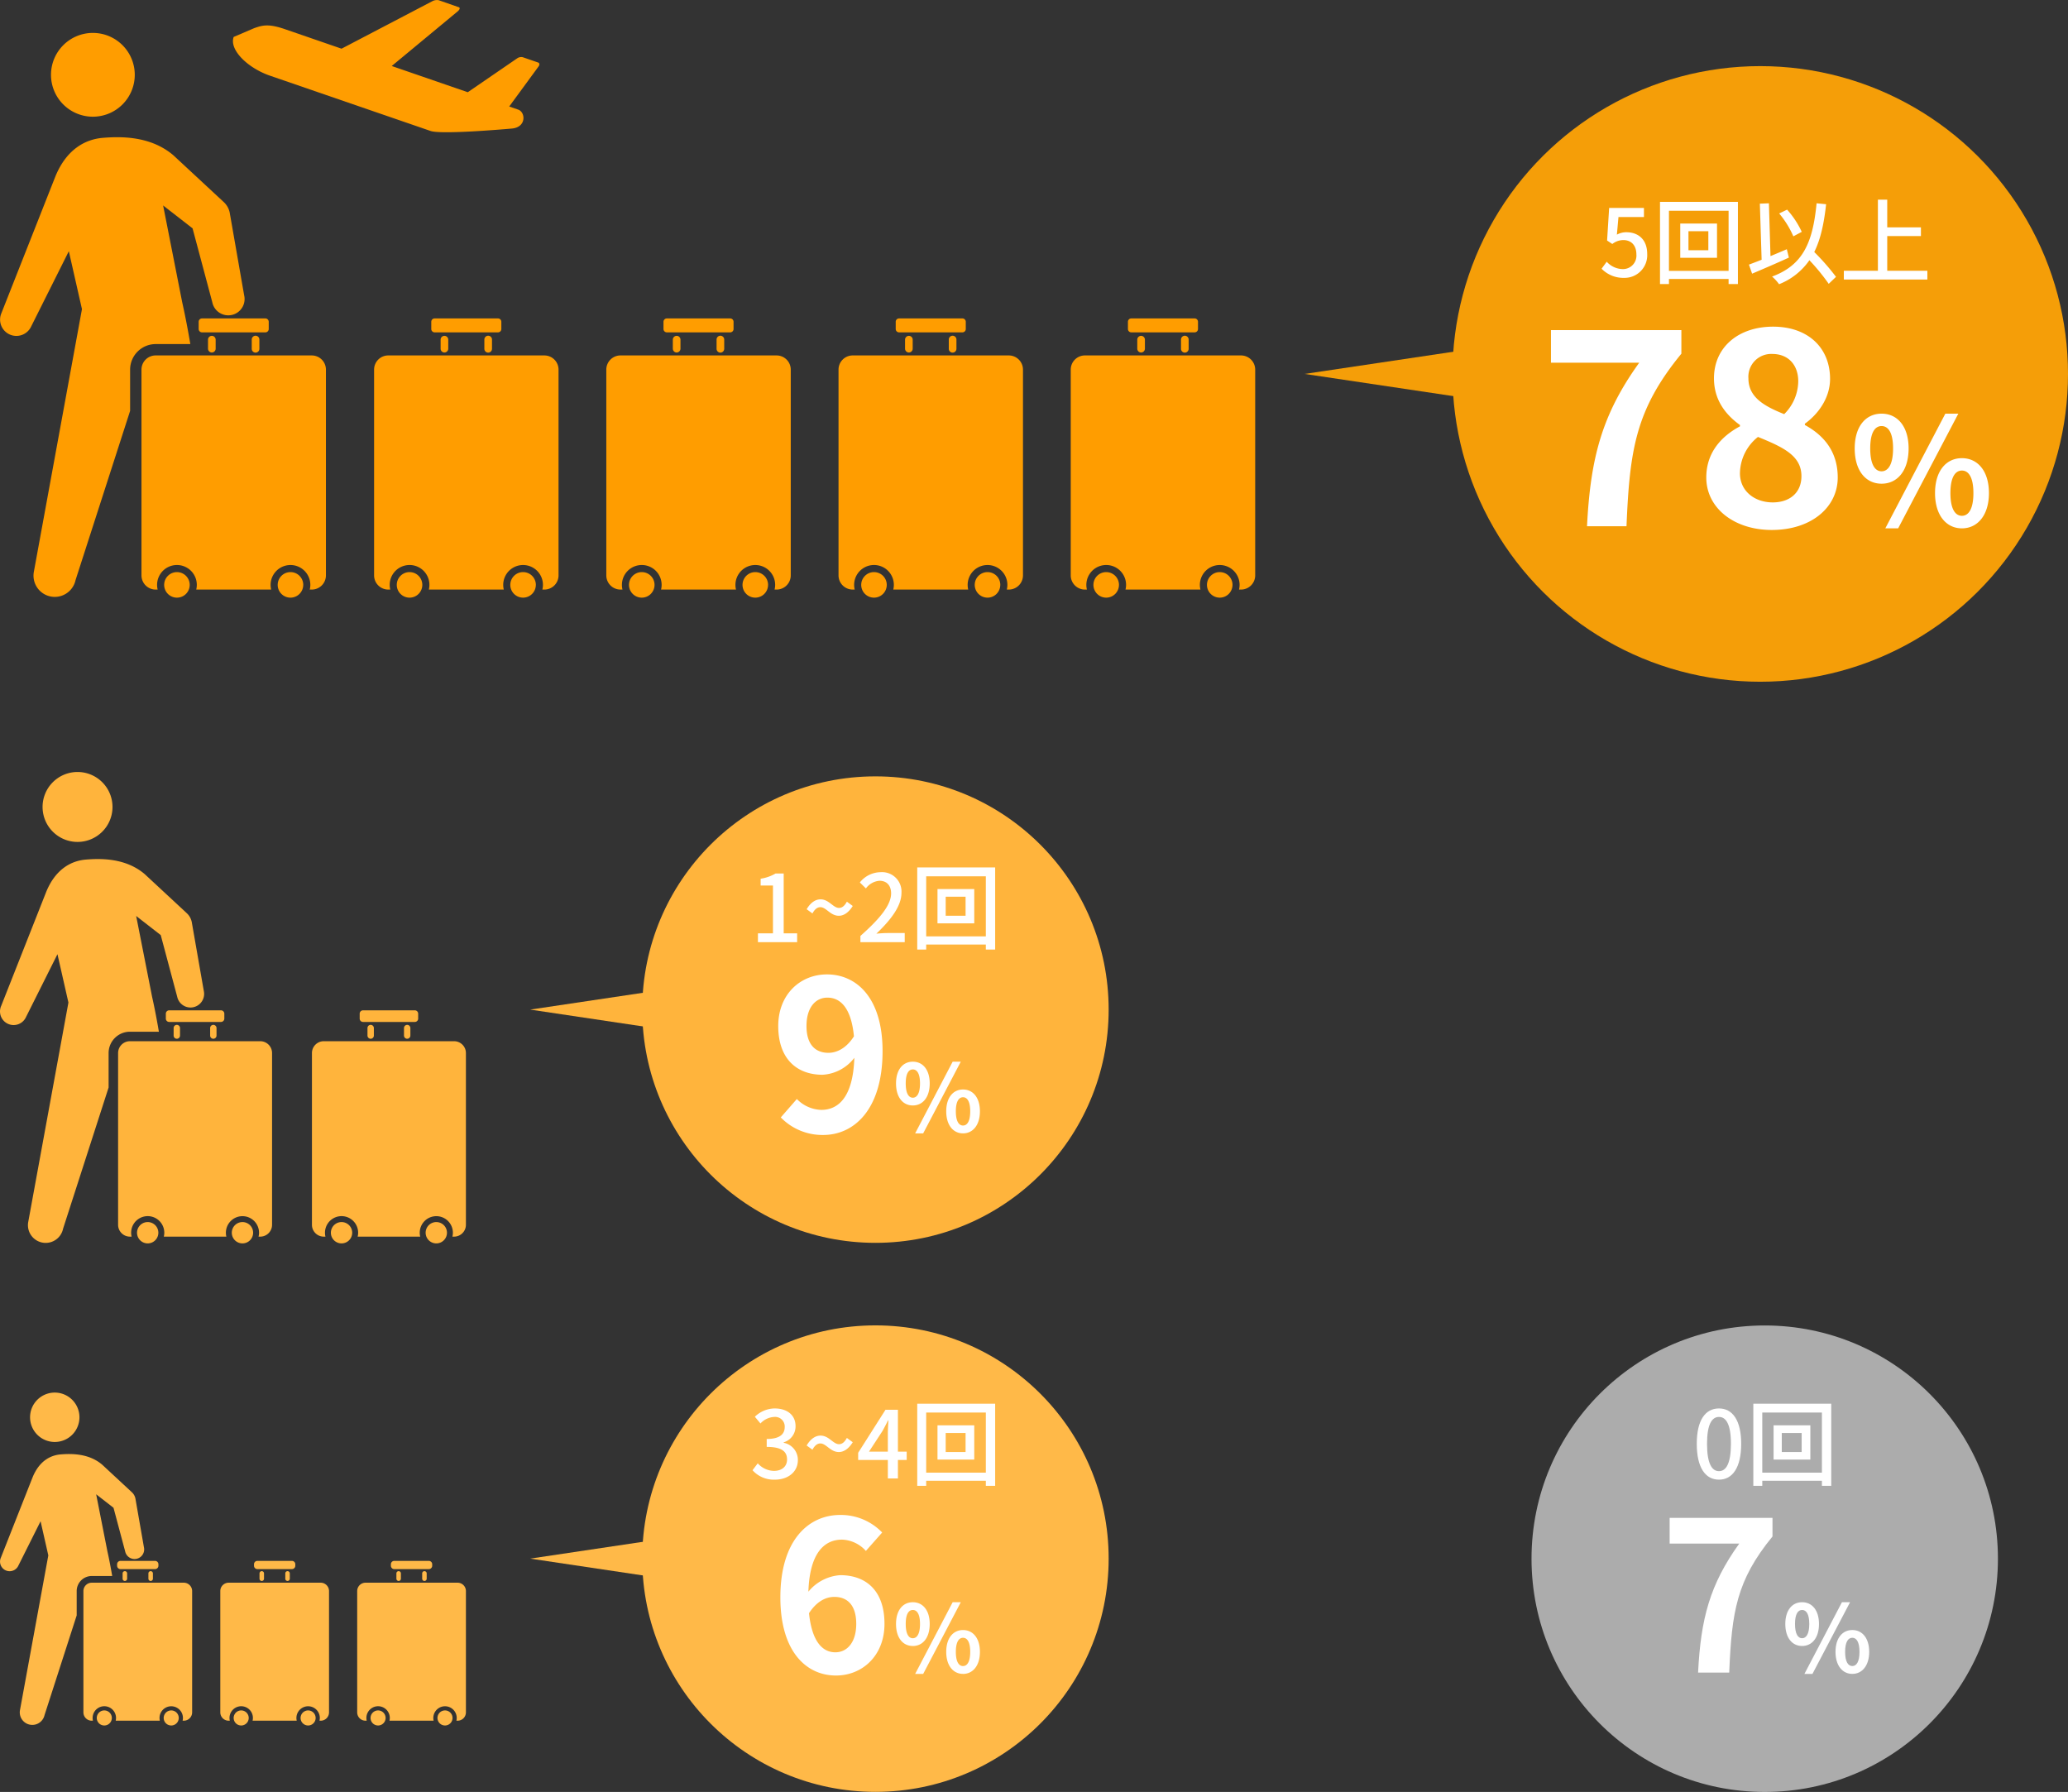 <svg xmlns="http://www.w3.org/2000/svg" xmlns:xlink="http://www.w3.org/1999/xlink" width="554" height="479.972" viewBox="0 0 554 479.972">
  <rect x="0" y="0" width="554" height="479.972" fill="#333333" stroke="none"/>
  <defs>
    <clipPath id="clip-path">
      <rect id="長方形_42604" data-name="長方形 42604" width="87.314" height="151.266" fill="#ff9d00"/>
    </clipPath>
    <clipPath id="clip-path-2">
      <rect id="長方形_42604-2" data-name="長方形 42604" width="72.886" height="126.269" fill="#ffb43c"/>
    </clipPath>
    <clipPath id="clip-path-3">
      <rect id="長方形_42604-3" data-name="長方形 42604" width="51.471" height="89.169" fill="#ffb948"/>
    </clipPath>
  </defs>
  <g id="img_number09" transform="translate(-881 -4839)">
    <g id="グループ_37549" data-name="グループ 37549" transform="translate(881 4847.816)">
      <g id="グループ_37548" data-name="グループ 37548" clip-path="url(#clip-path)">
        <path id="パス_117080" data-name="パス 117080" d="M34.3,11.222A11.221,11.221,0,1,1,23.082,0,11.222,11.222,0,0,1,34.3,11.222" transform="translate(1.803 0)" fill="#ff9d00"/>
        <path id="長方形_42603" data-name="長方形 42603" d="M.9,0H17.869a.9.9,0,0,1,.9.9V2.831a.9.9,0,0,1-.9.9H.9a.9.9,0,0,1-.9-.9V.9A.9.9,0,0,1,.9,0Z" transform="translate(53.222 76.476)" fill="#ff9d00"/>
        <path id="パス_117081" data-name="パス 117081" d="M50.418,73.867a1.024,1.024,0,1,1-2.048,0v-2.41a1.024,1.024,0,1,1,2.048,0Z" transform="translate(7.354 10.708)" fill="#ff9d00"/>
        <path id="パス_117082" data-name="パス 117082" d="M60.588,73.867a1.024,1.024,0,1,1-2.047,0v-2.41a1.024,1.024,0,1,1,2.047,0Z" transform="translate(8.9 10.708)" fill="#ff9d00"/>
        <path id="パス_117083" data-name="パス 117083" d="M71.417,128.786A3.421,3.421,0,1,1,68,125.363a3.422,3.422,0,0,1,3.422,3.423" transform="translate(9.817 19.059)" fill="#ff9d00"/>
        <path id="パス_117084" data-name="パス 117084" d="M43.292,129.161a2.192,2.192,0,0,0,.07-.533,2.282,2.282,0,0,0-1.8-2.226l.229.847a7.529,7.529,0,0,0,1.349,2.518Z" transform="translate(6.319 19.217)" fill="#ff9d00"/>
        <path id="パス_117085" data-name="パス 117085" d="M65.405,66.584l-3.879-22.2a5.324,5.324,0,0,0-1.708-2.875c-.018-.015-.032-.035-.052-.052L46.449,29.092c-6.082-5.2-14.066-5.068-18.886-4.674s-9.751,3.152-12.7,10.271L8.657,50.41.381,71.369a4.367,4.367,0,0,0,7.974,3.562l10.084-20.15,3.518,15.511L9.085,140.572a5.694,5.694,0,0,0,11.153,2.3L34.855,97.552V86.5A6.851,6.851,0,0,1,41.7,79.659H50.99c-.628-3.72-1.418-7.849-2.167-11.141L43.7,42.527l7.887,6.133,5.289,19.8a4.367,4.367,0,1,0,8.528-1.88" transform="translate(0 3.687)" fill="#ff9d00"/>
        <path id="パス_117086" data-name="パス 117086" d="M78.513,74.987H36.7a3.8,3.8,0,0,0-3.8,3.8V133.9a3.8,3.8,0,0,0,3.8,3.8h.533a5.32,5.32,0,1,1,10.489-1.252,5.229,5.229,0,0,1-.156,1.252H67.643a5.321,5.321,0,1,1,10.492-1.252,5.288,5.288,0,0,1-.157,1.252h.535a3.8,3.8,0,0,0,3.8-3.8V78.789a3.8,3.8,0,0,0-3.8-3.8" transform="translate(5.001 11.4)" fill="#ff9d00"/>
        <path id="パス_117087" data-name="パス 117087" d="M45.017,128.786a3.421,3.421,0,1,1-3.422-3.423,3.422,3.422,0,0,1,3.422,3.423" transform="translate(5.804 19.059)" fill="#ff9d00"/>
      </g>
    </g>
    <path id="パス_117103" data-name="パス 117103" d="M56.824,7.551c2.3-.816,3.91-1.239,8.322.284l15.1,5.206L104.531.343a2.658,2.658,0,0,1,1.743-.288l5.4,1.885c.394.138.245.638-.324,1.113L93.693,17.68l20.369,7.02,13.281-9.108a1.9,1.9,0,0,1,1.462-.264l4.1,1.414c.4.138.452.609.126,1.053l-7.868,10.736,2.4.826c2,.691,2.256,4.726-1.7,5.075s-19.065,1.581-21.775.644l-43-14.8C55.061,18.2,50.1,13.309,51.354,9.893" transform="translate(892.249 4839)" fill="#ff9d00"/>
    <g id="グループ_37559" data-name="グループ 37559" transform="translate(981.211 4924.291)">
      <path id="長方形_42609" data-name="長方形 42609" d="M.9,0H17.869a.9.9,0,0,1,.9.9V2.831a.9.9,0,0,1-.9.9H.9a.9.9,0,0,1-.9-.9V.9A.9.9,0,0,1,.9,0Z" transform="translate(15.325)" fill="#ff9d00"/>
      <path id="パス_117104" data-name="パス 117104" d="M50.418,73.867a1.024,1.024,0,1,1-2.048,0v-2.41a1.024,1.024,0,1,1,2.048,0Z" transform="translate(-30.544 -65.768)" fill="#ff9d00"/>
      <path id="パス_117105" data-name="パス 117105" d="M60.588,73.867a1.024,1.024,0,1,1-2.047,0v-2.41a1.024,1.024,0,1,1,2.047,0Z" transform="translate(-28.997 -65.768)" fill="#ff9d00"/>
      <path id="パス_117106" data-name="パス 117106" d="M71.417,128.786A3.421,3.421,0,1,1,68,125.363a3.422,3.422,0,0,1,3.422,3.423" transform="translate(-28.08 -57.417)" fill="#ff9d00"/>
      <path id="パス_117107" data-name="パス 117107" d="M78.513,74.987H36.7a3.8,3.8,0,0,0-3.8,3.8V133.9a3.8,3.8,0,0,0,3.8,3.8h.533a5.32,5.32,0,1,1,10.489-1.252,5.229,5.229,0,0,1-.156,1.252H67.643a5.321,5.321,0,1,1,10.492-1.252,5.288,5.288,0,0,1-.157,1.252h.535a3.8,3.8,0,0,0,3.8-3.8V78.789a3.8,3.8,0,0,0-3.8-3.8" transform="translate(-32.896 -65.076)" fill="#ff9d00"/>
      <path id="パス_117108" data-name="パス 117108" d="M45.017,128.786a3.421,3.421,0,1,1-3.422-3.423,3.422,3.422,0,0,1,3.422,3.423" transform="translate(-32.093 -57.417)" fill="#ff9d00"/>
    </g>
    <g id="グループ_37593" data-name="グループ 37593" transform="translate(881 5045.775)">
      <g id="グループ_37564" data-name="グループ 37564" transform="translate(0 0)">
        <g id="グループ_37548-2" data-name="グループ 37548" clip-path="url(#clip-path-2)">
          <path id="パス_117080-2" data-name="パス 117080" d="M30.594,9.367A9.367,9.367,0,1,1,21.227,0a9.367,9.367,0,0,1,9.366,9.366" transform="translate(-0.455 0)" fill="#ffb43c"/>
          <path id="長方形_42603-2" data-name="長方形 42603" d="M.9,0H14.767a.9.9,0,0,1,.9.9V2.215a.9.9,0,0,1-.9.9H.9a.9.9,0,0,1-.9-.9V.9A.9.9,0,0,1,.9,0Z" transform="translate(44.427 63.838)" fill="#ffb43c"/>
          <path id="パス_117081-2" data-name="パス 117081" d="M50.08,73.3a.855.855,0,1,1-1.71,0V71.288a.855.855,0,1,1,1.71,0Z" transform="translate(-1.855 -2.701)" fill="#ffb43c"/>
          <path id="パス_117082-2" data-name="パス 117082" d="M60.25,73.3a.854.854,0,1,1-1.709,0V71.288a.854.854,0,1,1,1.709,0Z" transform="translate(-2.245 -2.701)" fill="#ffb43c"/>
          <path id="パス_117083-2" data-name="パス 117083" d="M70.286,128.22a2.856,2.856,0,1,1-2.856-2.857,2.856,2.856,0,0,1,2.856,2.857" transform="translate(-2.476 -4.808)" fill="#ffb43c"/>
          <path id="パス_117084-2" data-name="パス 117084" d="M43.007,128.705a1.83,1.83,0,0,0,.059-.445,1.905,1.905,0,0,0-1.5-1.858l.191.707a6.285,6.285,0,0,0,1.126,2.1Z" transform="translate(-1.594 -4.847)" fill="#ffb43c"/>
          <path id="パス_117085-2" data-name="パス 117085" d="M54.6,59.588,51.359,41.059a4.444,4.444,0,0,0-1.426-2.4c-.015-.012-.027-.029-.043-.043L38.773,28.292c-5.077-4.337-11.742-4.23-15.765-3.9s-8.139,2.631-10.6,8.574L7.227,46.087.318,63.583a3.645,3.645,0,0,0,6.657,2.973l8.417-16.82,2.937,12.948L7.584,121.35a4.753,4.753,0,0,0,9.31,1.922l12.2-37.833V76.214A5.718,5.718,0,0,1,34.808,70.5h7.756c-.524-3.105-1.184-6.552-1.809-9.3l-4.276-21.7,6.583,5.12,4.415,16.531A3.645,3.645,0,1,0,54.6,59.588" transform="translate(0 -0.93)" fill="#ffb43c"/>
          <path id="パス_117086-2" data-name="パス 117086" d="M70.975,74.987H36.069A3.173,3.173,0,0,0,32.9,78.16v46a3.173,3.173,0,0,0,3.173,3.173h.445a4.441,4.441,0,1,1,8.756-1.045,4.365,4.365,0,0,1-.13,1.045H61.9a4.441,4.441,0,1,1,8.758-1.045,4.414,4.414,0,0,1-.131,1.045h.446a3.173,3.173,0,0,0,3.173-3.173v-46a3.173,3.173,0,0,0-3.173-3.173" transform="translate(-1.262 -2.876)" fill="#ffb43c"/>
          <path id="パス_117087-2" data-name="パス 117087" d="M43.886,128.22a2.856,2.856,0,1,1-2.856-2.857,2.856,2.856,0,0,1,2.856,2.857" transform="translate(-1.464 -4.808)" fill="#ffb43c"/>
        </g>
      </g>
      <g id="グループ_37563" data-name="グループ 37563" transform="translate(83.564 63.838)">
        <path id="長方形_42609-2" data-name="長方形 42609" d="M.9,0H14.767a.9.9,0,0,1,.9.9V2.215a.9.9,0,0,1-.9.9H.9a.9.9,0,0,1-.9-.9V.9A.9.9,0,0,1,.9,0Z" transform="translate(12.793)" fill="#ffb43c"/>
        <path id="パス_117104-2" data-name="パス 117104" d="M50.08,73.3a.855.855,0,1,1-1.71,0V71.288a.855.855,0,1,1,1.71,0Z" transform="translate(-33.489 -66.539)" fill="#ffb43c"/>
        <path id="パス_117105-2" data-name="パス 117105" d="M60.25,73.3a.854.854,0,1,1-1.709,0V71.288a.854.854,0,1,1,1.709,0Z" transform="translate(-33.879 -66.539)" fill="#ffb43c"/>
        <path id="パス_117106-2" data-name="パス 117106" d="M70.286,128.22a2.856,2.856,0,1,1-2.856-2.857,2.856,2.856,0,0,1,2.856,2.857" transform="translate(-34.111 -68.646)" fill="#ffb43c"/>
        <path id="パス_117107-2" data-name="パス 117107" d="M70.975,74.987H36.069A3.173,3.173,0,0,0,32.9,78.16v46a3.173,3.173,0,0,0,3.173,3.173h.445a4.441,4.441,0,1,1,8.756-1.045,4.365,4.365,0,0,1-.13,1.045H61.9a4.441,4.441,0,1,1,8.758-1.045,4.414,4.414,0,0,1-.131,1.045h.446a3.173,3.173,0,0,0,3.173-3.173v-46a3.173,3.173,0,0,0-3.173-3.173" transform="translate(-32.896 -66.714)" fill="#ffb43c"/>
        <path id="パス_117108-2" data-name="パス 117108" d="M43.886,128.22a2.856,2.856,0,1,1-2.856-2.857,2.856,2.856,0,0,1,2.856,2.857" transform="translate(-33.098 -68.646)" fill="#ffb43c"/>
      </g>
    </g>
    <g id="グループ_37594" data-name="グループ 37594" transform="translate(881 5212)">
      <g id="グループ_37566" data-name="グループ 37566" transform="translate(0 0)">
        <g id="グループ_37548-3" data-name="グループ 37548" clip-path="url(#clip-path-3)">
          <path id="パス_117080-3" data-name="パス 117080" d="M25.09,6.615A6.615,6.615,0,1,1,18.475,0,6.615,6.615,0,0,1,25.09,6.615" transform="translate(-3.806 0)" fill="#ffb948"/>
          <path id="長方形_42603-3" data-name="長方形 42603" d="M.9,0h9.264a.9.9,0,0,1,.9.9v.4a.9.9,0,0,1-.9.9H.9A.9.9,0,0,1,0,1.3V.9A.9.9,0,0,1,.9,0Z" transform="translate(31.374 45.082)" fill="#ffb948"/>
          <path id="パス_117081-3" data-name="パス 117081" d="M49.577,72.457a.6.6,0,1,1-1.207,0V71.036a.6.6,0,1,1,1.207,0Z" transform="translate(-15.522 -22.601)" fill="#ffb948"/>
          <path id="パス_117082-3" data-name="パス 117082" d="M59.748,72.457a.6.6,0,1,1-1.207,0V71.036a.6.6,0,1,1,1.207,0Z" transform="translate(-18.785 -22.601)" fill="#ffb948"/>
          <path id="パス_117083-3" data-name="パス 117083" d="M68.608,127.381a2.017,2.017,0,1,1-2.017-2.018,2.017,2.017,0,0,1,2.017,2.018" transform="translate(-20.722 -40.228)" fill="#ffb948"/>
          <path id="パス_117084-3" data-name="パス 117084" d="M42.583,128.028a1.292,1.292,0,0,0,.041-.314,1.345,1.345,0,0,0-1.059-1.312l.135.5a4.438,4.438,0,0,0,.8,1.484Z" transform="translate(-13.338 -40.562)" fill="#ffb948"/>
          <path id="パス_117085-3" data-name="パス 117085" d="M38.556,49.205,36.269,36.12a3.138,3.138,0,0,0-1.007-1.7c-.011-.009-.019-.02-.031-.031l-7.85-7.29c-3.585-3.063-8.292-2.987-11.133-2.755S10.5,26.207,8.764,30.4L5.1,39.671.225,52.026a2.574,2.574,0,0,0,4.7,2.1L10.87,42.248l2.074,9.143L5.355,92.821a3.357,3.357,0,0,0,6.574,1.358l8.616-26.717V60.946a4.038,4.038,0,0,1,4.035-4.033h5.477c-.37-2.193-.836-4.627-1.277-6.568L25.761,35.024,30.41,38.64l3.118,11.674a2.574,2.574,0,1,0,5.027-1.108" transform="translate(0 -7.782)" fill="#ffb948"/>
          <path id="パス_117086-3" data-name="パス 117086" d="M59.787,74.987H35.137A2.241,2.241,0,0,0,32.9,77.228v32.485a2.241,2.241,0,0,0,2.241,2.241h.314a3.136,3.136,0,1,1,6.183-.738,3.082,3.082,0,0,1-.092.738H53.379a3.136,3.136,0,1,1,6.185-.738,3.117,3.117,0,0,1-.092.738h.315a2.241,2.241,0,0,0,2.241-2.241V77.228a2.241,2.241,0,0,0-2.241-2.241" transform="translate(-10.556 -24.063)" fill="#ffb948"/>
          <path id="パス_117087-3" data-name="パス 117087" d="M42.208,127.381a2.017,2.017,0,1,1-2.017-2.018,2.017,2.017,0,0,1,2.017,2.018" transform="translate(-12.25 -40.228)" fill="#ffb948"/>
        </g>
      </g>
      <g id="グループ_37565" data-name="グループ 37565" transform="translate(59.012 45.082)">
        <path id="長方形_42609-3" data-name="長方形 42609" d="M.9,0h9.264a.9.9,0,0,1,.9.9v.4a.9.9,0,0,1-.9.9H.9A.9.9,0,0,1,0,1.3V.9A.9.9,0,0,1,.9,0Z" transform="translate(9.034)" fill="#ffb948"/>
        <path id="パス_117104-3" data-name="パス 117104" d="M49.577,72.457a.6.6,0,1,1-1.207,0V71.036a.6.6,0,1,1,1.207,0Z" transform="translate(-37.862 -67.683)" fill="#ffb948"/>
        <path id="パス_117105-3" data-name="パス 117105" d="M59.748,72.457a.6.6,0,1,1-1.207,0V71.036a.6.6,0,1,1,1.207,0Z" transform="translate(-41.125 -67.683)" fill="#ffb948"/>
        <path id="パス_117106-3" data-name="パス 117106" d="M68.608,127.381a2.017,2.017,0,1,1-2.017-2.018,2.017,2.017,0,0,1,2.017,2.018" transform="translate(-43.062 -85.31)" fill="#ffb948"/>
        <path id="パス_117107-3" data-name="パス 117107" d="M59.787,74.987H35.137A2.241,2.241,0,0,0,32.9,77.228v32.485a2.241,2.241,0,0,0,2.241,2.241h.314a3.136,3.136,0,1,1,6.183-.738,3.082,3.082,0,0,1-.092.738H53.379a3.136,3.136,0,1,1,6.185-.738,3.117,3.117,0,0,1-.092.738h.315a2.241,2.241,0,0,0,2.241-2.241V77.228a2.241,2.241,0,0,0-2.241-2.241" transform="translate(-32.896 -69.145)" fill="#ffb948"/>
        <path id="パス_117108-3" data-name="パス 117108" d="M42.208,127.381a2.017,2.017,0,1,1-2.017-2.018,2.017,2.017,0,0,1,2.017,2.018" transform="translate(-34.59 -85.31)" fill="#ffb948"/>
      </g>
      <g id="グループ_37567" data-name="グループ 37567" transform="translate(95.684 45.082)">
        <path id="長方形_42609-4" data-name="長方形 42609" d="M.9,0h9.264a.9.9,0,0,1,.9.9v.4a.9.9,0,0,1-.9.9H.9A.9.9,0,0,1,0,1.3V.9A.9.9,0,0,1,.9,0Z" transform="translate(9.034)" fill="#ffb948"/>
        <path id="パス_117104-4" data-name="パス 117104" d="M49.577,72.457a.6.6,0,1,1-1.207,0V71.036a.6.6,0,1,1,1.207,0Z" transform="translate(-37.862 -67.683)" fill="#ffb948"/>
        <path id="パス_117105-4" data-name="パス 117105" d="M59.748,72.457a.6.6,0,1,1-1.207,0V71.036a.6.6,0,1,1,1.207,0Z" transform="translate(-41.125 -67.683)" fill="#ffb948"/>
        <path id="パス_117106-4" data-name="パス 117106" d="M68.608,127.381a2.017,2.017,0,1,1-2.017-2.018,2.017,2.017,0,0,1,2.017,2.018" transform="translate(-43.062 -85.31)" fill="#ffb948"/>
        <path id="パス_117107-4" data-name="パス 117107" d="M59.787,74.987H35.137A2.241,2.241,0,0,0,32.9,77.228v32.485a2.241,2.241,0,0,0,2.241,2.241h.314a3.136,3.136,0,1,1,6.183-.738,3.082,3.082,0,0,1-.092.738H53.379a3.136,3.136,0,1,1,6.185-.738,3.117,3.117,0,0,1-.092.738h.315a2.241,2.241,0,0,0,2.241-2.241V77.228a2.241,2.241,0,0,0-2.241-2.241" transform="translate(-32.896 -69.145)" fill="#ffb948"/>
        <path id="パス_117108-4" data-name="パス 117108" d="M42.208,127.381a2.017,2.017,0,1,1-2.017-2.018,2.017,2.017,0,0,1,2.017,2.018" transform="translate(-34.59 -85.31)" fill="#ffb948"/>
      </g>
    </g>
    <g id="グループ_37560" data-name="グループ 37560" transform="translate(1043.42 4924.291)">
      <path id="長方形_42609-5" data-name="長方形 42609" d="M.9,0H17.869a.9.9,0,0,1,.9.9V2.831a.9.9,0,0,1-.9.9H.9a.9.9,0,0,1-.9-.9V.9A.9.9,0,0,1,.9,0Z" transform="translate(15.325)" fill="#ff9d00"/>
      <path id="パス_117104-5" data-name="パス 117104" d="M50.418,73.867a1.024,1.024,0,1,1-2.048,0v-2.41a1.024,1.024,0,1,1,2.048,0Z" transform="translate(-30.544 -65.768)" fill="#ff9d00"/>
      <path id="パス_117105-5" data-name="パス 117105" d="M60.588,73.867a1.024,1.024,0,1,1-2.047,0v-2.41a1.024,1.024,0,1,1,2.047,0Z" transform="translate(-28.997 -65.768)" fill="#ff9d00"/>
      <path id="パス_117106-5" data-name="パス 117106" d="M71.417,128.786A3.421,3.421,0,1,1,68,125.363a3.422,3.422,0,0,1,3.422,3.423" transform="translate(-28.08 -57.417)" fill="#ff9d00"/>
      <path id="パス_117107-5" data-name="パス 117107" d="M78.513,74.987H36.7a3.8,3.8,0,0,0-3.8,3.8V133.9a3.8,3.8,0,0,0,3.8,3.8h.533a5.32,5.32,0,1,1,10.489-1.252,5.229,5.229,0,0,1-.156,1.252H67.643a5.321,5.321,0,1,1,10.492-1.252,5.288,5.288,0,0,1-.157,1.252h.535a3.8,3.8,0,0,0,3.8-3.8V78.789a3.8,3.8,0,0,0-3.8-3.8" transform="translate(-32.896 -65.076)" fill="#ff9d00"/>
      <path id="パス_117108-5" data-name="パス 117108" d="M45.017,128.786a3.421,3.421,0,1,1-3.422-3.423,3.422,3.422,0,0,1,3.422,3.423" transform="translate(-32.093 -57.417)" fill="#ff9d00"/>
    </g>
    <g id="グループ_37561" data-name="グループ 37561" transform="translate(1105.63 4924.291)">
      <path id="長方形_42609-6" data-name="長方形 42609" d="M.9,0H17.869a.9.9,0,0,1,.9.9V2.831a.9.9,0,0,1-.9.9H.9a.9.9,0,0,1-.9-.9V.9A.9.9,0,0,1,.9,0Z" transform="translate(15.325)" fill="#ff9d00"/>
      <path id="パス_117104-6" data-name="パス 117104" d="M50.418,73.867a1.024,1.024,0,1,1-2.048,0v-2.41a1.024,1.024,0,1,1,2.048,0Z" transform="translate(-30.544 -65.768)" fill="#ff9d00"/>
      <path id="パス_117105-6" data-name="パス 117105" d="M60.588,73.867a1.024,1.024,0,1,1-2.047,0v-2.41a1.024,1.024,0,1,1,2.047,0Z" transform="translate(-28.997 -65.768)" fill="#ff9d00"/>
      <path id="パス_117106-6" data-name="パス 117106" d="M71.417,128.786A3.421,3.421,0,1,1,68,125.363a3.422,3.422,0,0,1,3.422,3.423" transform="translate(-28.08 -57.417)" fill="#ff9d00"/>
      <path id="パス_117107-6" data-name="パス 117107" d="M78.513,74.987H36.7a3.8,3.8,0,0,0-3.8,3.8V133.9a3.8,3.8,0,0,0,3.8,3.8h.533a5.32,5.32,0,1,1,10.489-1.252,5.229,5.229,0,0,1-.156,1.252H67.643a5.321,5.321,0,1,1,10.492-1.252,5.288,5.288,0,0,1-.157,1.252h.535a3.8,3.8,0,0,0,3.8-3.8V78.789a3.8,3.8,0,0,0-3.8-3.8" transform="translate(-32.896 -65.076)" fill="#ff9d00"/>
      <path id="パス_117108-6" data-name="パス 117108" d="M45.017,128.786a3.421,3.421,0,1,1-3.422-3.423,3.422,3.422,0,0,1,3.422,3.423" transform="translate(-32.093 -57.417)" fill="#ff9d00"/>
    </g>
    <g id="グループ_37562" data-name="グループ 37562" transform="translate(1167.839 4924.291)">
      <path id="長方形_42609-7" data-name="長方形 42609" d="M.9,0H17.869a.9.9,0,0,1,.9.9V2.831a.9.9,0,0,1-.9.9H.9a.9.9,0,0,1-.9-.9V.9A.9.9,0,0,1,.9,0Z" transform="translate(15.325)" fill="#ff9d00"/>
      <path id="パス_117104-7" data-name="パス 117104" d="M50.418,73.867a1.024,1.024,0,1,1-2.048,0v-2.41a1.024,1.024,0,1,1,2.048,0Z" transform="translate(-30.544 -65.768)" fill="#ff9d00"/>
      <path id="パス_117105-7" data-name="パス 117105" d="M60.588,73.867a1.024,1.024,0,1,1-2.047,0v-2.41a1.024,1.024,0,1,1,2.047,0Z" transform="translate(-28.997 -65.768)" fill="#ff9d00"/>
      <path id="パス_117106-7" data-name="パス 117106" d="M71.417,128.786A3.421,3.421,0,1,1,68,125.363a3.422,3.422,0,0,1,3.422,3.423" transform="translate(-28.08 -57.417)" fill="#ff9d00"/>
      <path id="パス_117107-7" data-name="パス 117107" d="M78.513,74.987H36.7a3.8,3.8,0,0,0-3.8,3.8V133.9a3.8,3.8,0,0,0,3.8,3.8h.533a5.32,5.32,0,1,1,10.489-1.252,5.229,5.229,0,0,1-.156,1.252H67.643a5.321,5.321,0,1,1,10.492-1.252,5.288,5.288,0,0,1-.157,1.252h.535a3.8,3.8,0,0,0,3.8-3.8V78.789a3.8,3.8,0,0,0-3.8-3.8" transform="translate(-32.896 -65.076)" fill="#ff9d00"/>
      <path id="パス_117108-7" data-name="パス 117108" d="M45.017,128.786a3.421,3.421,0,1,1-3.422-3.423,3.422,3.422,0,0,1,3.422,3.423" transform="translate(-32.093 -57.417)" fill="#ff9d00"/>
    </g>
    <g id="グループ_37585" data-name="グループ 37585" transform="translate(-303.5 6302.604) rotate(-90)">
      <circle id="楕円形_808" data-name="楕円形 808" cx="82.447" cy="82.447" r="82.447" transform="translate(1281 1573.607)" fill="#f59e08"/>
      <path id="多角形_12" data-name="多角形 12" d="M13.516,0,27.032,90.556H0Z" transform="translate(1349.931 1534)" fill="#f59e08"/>
    </g>
    <g id="グループ_37586" data-name="グループ 37586" transform="translate(-510.961 6452.895) rotate(-90)">
      <circle id="楕円形_808-2" data-name="楕円形 808" cx="62.474" cy="62.474" r="62.474" transform="translate(1281 1564.012)" fill="#ffb43c"/>
      <path id="多角形_12-2" data-name="多角形 12" d="M10.242,0,20.483,68.619H0Z" transform="translate(1333.233 1534)" fill="#ffb43c"/>
    </g>
    <g id="グループ_37587" data-name="グループ 37587" transform="translate(-510.961 6599.949) rotate(-90)">
      <circle id="楕円形_808-3" data-name="楕円形 808" cx="62.474" cy="62.474" r="62.474" transform="translate(1281 1564.012)" fill="#ffb948"/>
      <path id="多角形_12-3" data-name="多角形 12" d="M10.242,0,20.483,68.619H0Z" transform="translate(1333.233 1534)" fill="#ffb948"/>
    </g>
    <g id="グループ_37588" data-name="グループ 37588" transform="translate(-272.73 6599.973) rotate(-90)">
      <circle id="楕円形_808-4" data-name="楕円形 808" cx="62.474" cy="62.474" r="62.474" transform="translate(1281 1564.012)" fill="#acacac"/>
    </g>
    <path id="パス_125686" data-name="パス 125686" d="M24.147,82H34.726c.852-20.59,2.485-31.311,14.7-46.221V29.46H14.491v8.733H38.134C28.123,52.109,25.07,63.753,24.147,82Zm49.487.994c10.65,0,17.679-6.106,17.679-14.058,0-7.171-3.976-11.431-8.8-14.058v-.355c3.479-2.485,6.745-6.816,6.745-12,0-8.378-5.964-13.987-15.265-13.987-9.159,0-15.833,5.4-15.833,13.845,0,5.609,2.911,9.585,6.958,12.5v.355c-4.9,2.627-9.017,6.958-9.017,13.7C56.1,77.172,63.623,82.994,73.634,82.994Zm3.337-31.027c-5.538-2.2-9.585-4.615-9.585-9.585a6.11,6.11,0,0,1,6.39-6.532c4.4,0,6.958,3.053,6.958,7.313A12.583,12.583,0,0,1,76.971,51.967ZM73.918,75.61c-4.9,0-8.8-3.053-8.8-7.81a12.632,12.632,0,0,1,4.828-9.727c6.816,2.769,11.644,5.041,11.644,10.508C81.586,73.125,78.32,75.61,73.918,75.61Zm29.141-5.01c4.24,0,7.24-3.48,7.24-9.44,0-5.92-3-9.32-7.24-9.32s-7.2,3.4-7.2,9.32C95.859,67.12,98.819,70.6,103.059,70.6Zm0-3.32c-1.72,0-3.04-1.76-3.04-6.12s1.32-6,3.04-6,3.08,1.64,3.08,6S104.779,67.28,103.059,67.28Zm1,15.28h3.44l16.12-30.72h-3.48Zm20.52,0c4.2,0,7.24-3.52,7.24-9.44,0-5.96-3.04-9.36-7.24-9.36s-7.2,3.4-7.2,9.36C117.379,79.04,120.379,82.56,124.579,82.56Zm0-3.36c-1.72,0-3.08-1.72-3.08-6.08s1.36-6.04,3.08-6.04,3.08,1.68,3.08,6.04S126.3,79.2,124.579,79.2Z" transform="translate(1282 4897.958)" fill="#fff"/>
    <path id="パス_125685" data-name="パス 125685" d="M25.233,43.776c-3.584,0-5.88-2.3-5.88-7.168,0-5.1,2.52-7.616,5.6-7.616,3.528,0,6.384,2.8,7.112,10.36C30.049,42.544,27.473,43.776,25.233,43.776ZM12.465,61.08a15.543,15.543,0,0,0,11.368,4.7c8.232,0,15.9-6.776,15.9-22.456,0-14.392-7.056-20.552-14.9-20.552-7.112,0-13.048,5.32-13.048,13.832,0,8.792,4.984,13.048,11.872,13.048a11.522,11.522,0,0,0,8.512-4.536c-.336,10.416-4.2,13.944-8.848,13.944a9.507,9.507,0,0,1-6.552-2.912Zm35.372-3.205c2.65,0,4.525-2.175,4.525-5.9,0-3.7-1.875-5.825-4.525-5.825s-4.5,2.125-4.5,5.825C43.337,55.7,45.187,57.875,47.837,57.875Zm0-2.075c-1.075,0-1.9-1.1-1.9-3.825s.825-3.75,1.9-3.75,1.925,1.025,1.925,3.75S48.912,55.8,47.837,55.8Zm.625,9.55h2.15l10.075-19.2H58.512Zm12.825,0c2.625,0,4.525-2.2,4.525-5.9,0-3.725-1.9-5.85-4.525-5.85s-4.5,2.125-4.5,5.85C56.787,63.15,58.662,65.35,61.287,65.35Zm0-2.1c-1.075,0-1.925-1.075-1.925-3.8s.85-3.775,1.925-3.775,1.925,1.05,1.925,3.775S62.362,63.25,61.287,63.25Z" transform="translate(1077.7 5077.221)" fill="#fff"/>
    <path id="パス_125684" data-name="パス 125684" d="M27.081,59.568c-3.472,0-6.272-2.912-7.056-10.472C22.1,45.9,24.561,44.728,26.8,44.728c3.584,0,5.88,2.3,5.88,7.224C32.681,56.992,30.161,59.568,27.081,59.568ZM39.625,27.48a15.352,15.352,0,0,0-11.256-4.7c-8.344,0-16.016,6.608-16.016,22.064,0,14.616,7,20.944,14.9,20.944,7.056,0,12.992-5.32,12.992-13.832,0-8.9-4.928-13.048-11.872-13.048a12.059,12.059,0,0,0-8.512,4.424c.336-10.36,4.256-13.944,9.016-13.944a9,9,0,0,1,6.384,3.024Zm8.212,30.4c2.65,0,4.525-2.175,4.525-5.9,0-3.7-1.875-5.825-4.525-5.825s-4.5,2.125-4.5,5.825C43.337,55.7,45.187,57.875,47.837,57.875Zm0-2.075c-1.075,0-1.9-1.1-1.9-3.825s.825-3.75,1.9-3.75,1.925,1.025,1.925,3.75S48.912,55.8,47.837,55.8Zm.625,9.55h2.15l10.075-19.2H58.512Zm12.825,0c2.625,0,4.525-2.2,4.525-5.9,0-3.725-1.9-5.85-4.525-5.85s-4.5,2.125-4.5,5.85C56.787,63.15,58.662,65.35,61.287,65.35Zm0-2.1c-1.075,0-1.925-1.075-1.925-3.8s.85-3.775,1.925-3.775,1.925,1.05,1.925,3.775S62.362,63.25,61.287,63.25Z" transform="translate(1077.7 5222)" fill="#fff"/>
    <path id="パス_125683" data-name="パス 125683" d="M53.9,65h8.344c.672-16.24,1.96-24.7,11.592-36.456V23.56H46.283v6.888H64.931C57.035,41.424,54.627,50.608,53.9,65Zm27.868-7.125c2.65,0,4.525-2.175,4.525-5.9,0-3.7-1.875-5.825-4.525-5.825s-4.5,2.125-4.5,5.825C77.267,55.7,79.117,57.875,81.767,57.875Zm0-2.075c-1.075,0-1.9-1.1-1.9-3.825s.825-3.75,1.9-3.75,1.925,1.025,1.925,3.75S82.842,55.8,81.767,55.8Zm.625,9.55h2.15l10.075-19.2H92.442Zm12.825,0c2.625,0,4.525-2.2,4.525-5.9,0-3.725-1.9-5.85-4.525-5.85s-4.5,2.125-4.5,5.85C90.717,63.15,92.592,65.35,95.217,65.35Zm0-2.1c-1.075,0-1.925-1.075-1.925-3.8s.85-3.775,1.925-3.775,1.925,1.05,1.925,3.775S96.292,63.25,95.217,63.25Z" transform="translate(1282 5222)" fill="#fff"/>
    <path id="パス_125682" data-name="パス 125682" d="M14.075,29.325a6.07,6.07,0,0,0,6.2-6.375c0-4.025-2.525-5.85-5.6-5.85a5.187,5.187,0,0,0-2.525.65l.425-4.725H19.4V10.6H10.075l-.55,8.725,1.4.925a4.841,4.841,0,0,1,2.95-1.05c2.1,0,3.5,1.4,3.5,3.85a3.6,3.6,0,0,1-3.65,3.925A5.888,5.888,0,0,1,9.425,25L8.05,26.875A8.143,8.143,0,0,0,14.075,29.325Zm22.575-7.4H31.325v-5.1H36.65Zm-7.525-7.15V23.95h9.85V14.775ZM26.1,27.45V11.35H42.075v16.1ZM23.7,8.975v22h2.4v-1.35H42.075v1.35h2.5v-22ZM61.675,17a23.906,23.906,0,0,0-3.925-5.95l-2.125,1.025a24.822,24.822,0,0,1,3.8,6.125Zm-4,4.65c-1.45.625-2.925,1.25-4.375,1.85L52.875,9.35l-2.425.1.475,15.025c-1.275.5-2.45.95-3.4,1.3l.85,2.425c2.775-1.175,6.45-2.75,9.85-4.3Zm13.175,7.4a62.346,62.346,0,0,0-5.825-6.65c1.675-3.35,2.6-7.55,3.175-12.8l-2.55-.25C64.625,19.875,62.025,25.9,53.725,28.975a11.722,11.722,0,0,1,1.875,2.05A17.828,17.828,0,0,0,63.725,24.6,55.386,55.386,0,0,1,68.9,30.925Zm13.725-1.625v-9.3H93.6V15.8H84.575V8.375h-2.5v19.05H72.95v2.35H95.325v-2.35Z" transform="translate(1302 4884.101)" fill="#fff"/>
    <path id="パス_125681" data-name="パス 125681" d="M20.275,29h10.5V26.625h-3.6V10.6H25A11.3,11.3,0,0,1,21,12v1.825h3.3v12.8H20.275ZM41.95,21.925c1.25,0,2.575-.775,3.725-2.625L44.1,18.15c-.625,1.15-1.3,1.675-2.1,1.675-1.575,0-2.7-2.3-4.95-2.3-1.275,0-2.6.75-3.725,2.65l1.55,1.125C35.5,20.15,36.2,19.625,37,19.625,38.575,19.625,39.675,21.925,41.95,21.925ZM47.725,29H59.6V26.55H55c-.9,0-2.05.075-3,.175,3.9-3.725,6.725-7.4,6.725-10.95a5.2,5.2,0,0,0-5.55-5.525,7.22,7.22,0,0,0-5.6,2.75L49.2,14.6a4.99,4.99,0,0,1,3.625-2.05c2.05,0,3.125,1.375,3.125,3.375,0,3.025-2.8,6.6-8.225,11.4ZM75.9,21.925H70.575v-5.1H75.9Zm-7.525-7.15V23.95h9.85V14.775ZM65.35,27.45V11.35H81.325v16.1ZM62.95,8.975v22h2.4v-1.35H81.325v1.35h2.5v-22Z" transform="translate(1063.77 5062.363)" fill="#fff"/>
    <path id="パス_125680" data-name="パス 125680" d="M24.825,29.325c3.375,0,6.15-1.95,6.15-5.275a4.659,4.659,0,0,0-3.8-4.6v-.125A4.447,4.447,0,0,0,30.35,15c0-3.05-2.325-4.75-5.625-4.75a7.755,7.755,0,0,0-5.275,2.225l1.5,1.8a5.388,5.388,0,0,1,3.675-1.75A2.575,2.575,0,0,1,27.45,15.2c0,1.85-1.2,3.225-4.825,3.225V20.55c4.15,0,5.45,1.325,5.45,3.375,0,1.9-1.425,3.05-3.5,3.05a5.946,5.946,0,0,1-4.35-2.025l-1.4,1.85A7.637,7.637,0,0,0,24.825,29.325Zm17.125-7.4c1.25,0,2.575-.775,3.725-2.625L44.1,18.15c-.625,1.15-1.3,1.675-2.1,1.675-1.575,0-2.7-2.3-4.95-2.3-1.275,0-2.6.75-3.725,2.65l1.55,1.125C35.5,20.15,36.2,19.625,37,19.625,38.575,19.625,39.675,21.925,41.95,21.925Zm8.075-.1,3.625-5.55c.525-.95,1.025-1.9,1.475-2.825h.1c-.05,1-.15,2.55-.15,3.55v4.825Zm10.1,0h-2.35V10.6H54.45L47.125,22.125V24.05h7.95V29h2.7V24.05h2.35Zm15.775.1H70.575v-5.1H75.9Zm-7.525-7.15V23.95h9.85V14.775ZM65.35,27.45V11.35H81.325v16.1ZM62.95,8.975v22h2.4v-1.35H81.325v1.35h2.5v-22Z" transform="translate(1063.77 5206)" fill="#fff"/>
    <path id="パス_125679" data-name="パス 125679" d="M39.5,29.325c3.6,0,5.95-3.2,5.95-9.6,0-6.35-2.35-9.475-5.95-9.475-3.625,0-5.95,3.1-5.95,9.475C33.55,26.125,35.875,29.325,39.5,29.325Zm0-2.275c-1.875,0-3.2-2-3.2-7.325,0-5.275,1.325-7.2,3.2-7.2s3.2,1.925,3.2,7.2C42.7,25.05,41.375,27.05,39.5,27.05Zm22.15-5.125H56.325v-5.1H61.65Zm-7.525-7.15V23.95h9.85V14.775ZM51.1,27.45V11.35H67.075v16.1ZM48.7,8.975v22h2.4v-1.35H67.075v1.35h2.5v-22Z" transform="translate(1302 5206)" fill="#fff"/>
  </g>
</svg>
